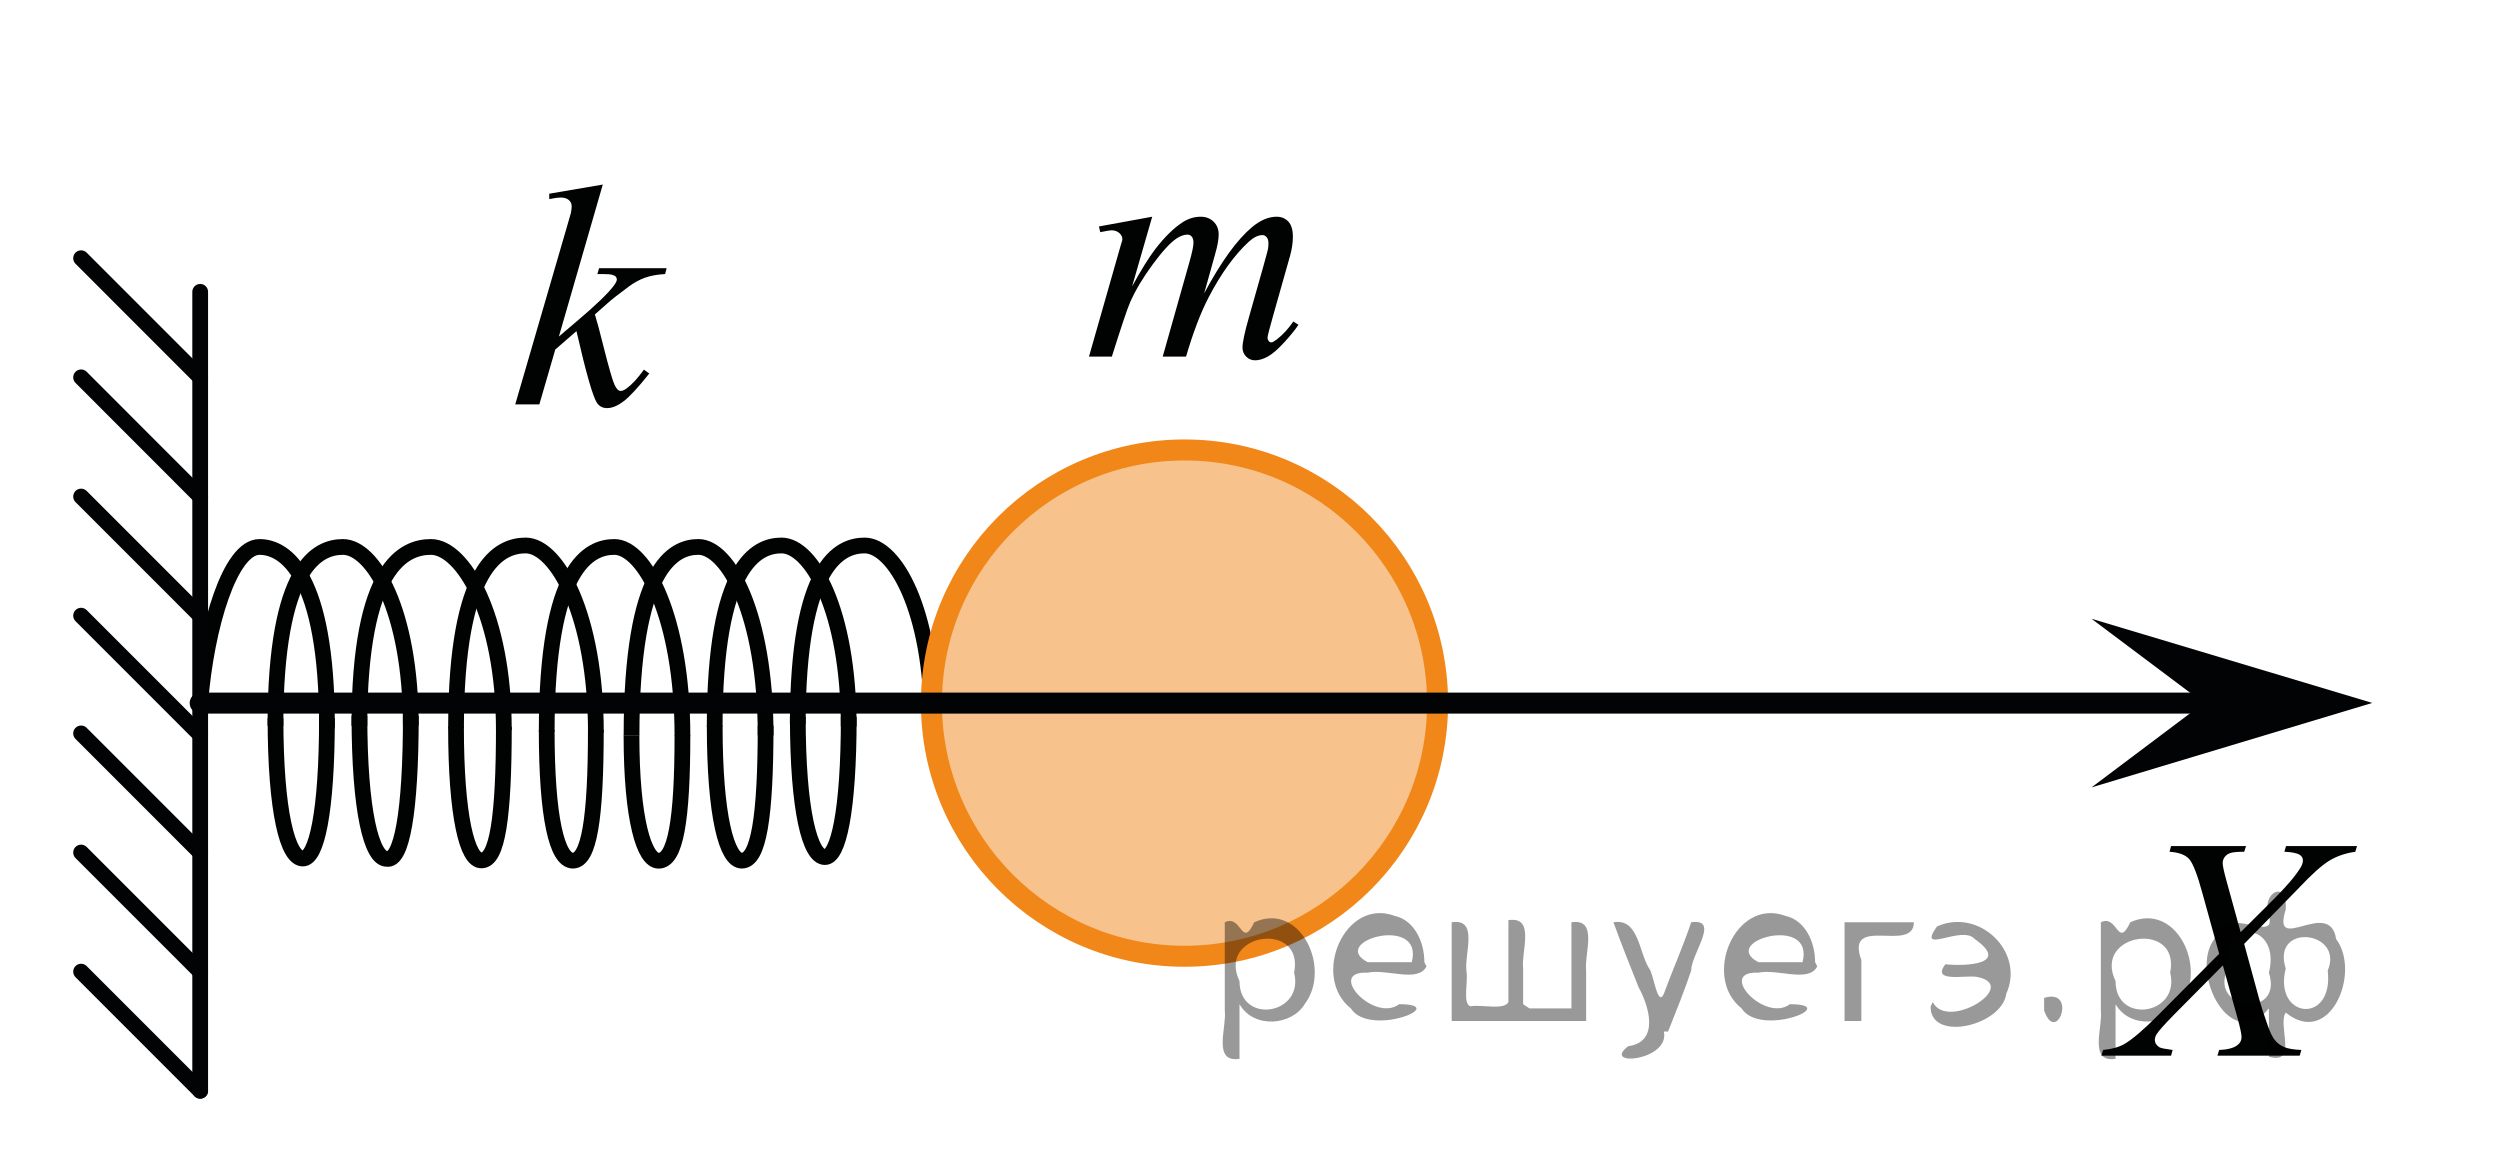 <?xml version="1.0" encoding="utf-8"?>
<!-- Generator: Adobe Illustrator 16.0.0, SVG Export Plug-In . SVG Version: 6.00 Build 0)  -->
<!DOCTYPE svg PUBLIC "-//W3C//DTD SVG 1.1//EN" "http://www.w3.org/Graphics/SVG/1.1/DTD/svg11.dtd">
<svg version="1.1" id="Слой_1" xmlns="http://www.w3.org/2000/svg" xmlns:xlink="http://www.w3.org/1999/xlink" x="0px" y="0px"
	 width="119px" height="56px" viewBox="0 0 119 56" enable-background="new 0 0 119 56" xml:space="preserve">
<path fill="none" stroke="#010202" stroke-width="0.75" stroke-linejoin="round" stroke-miterlimit="8" d="M23.984,34.596
	c0,4.334-0.312,6.359-1.067,6.359c-0.675,0.02-1.211-2.078-1.211-6.359"/>
<path fill="none" stroke="#010202" stroke-width="0.75" stroke-linejoin="round" stroke-miterlimit="8" d="M21.707,34.668
	c0-7.801,2.096-8.703,3.317-8.703c1.472,0,3.34,3.291,3.34,8.906"/>
<path fill="none" stroke="#010202" stroke-width="0.75" stroke-linejoin="round" stroke-miterlimit="8" d="M28.362,34.75
	c0,4.236-0.322,6.217-1.096,6.217c-0.757-0.014-1.243-2.033-1.243-6.217"/>
<path fill="none" stroke="#010202" stroke-width="0.75" stroke-linejoin="round" stroke-miterlimit="8" d="M26.023,34.828
	c0-7.885,2.037-8.793,3.22-8.793c1.429,0,3.241,3.328,3.241,8.998"/>
<path fill="none" stroke="#010202" stroke-width="0.75" stroke-linejoin="round" stroke-miterlimit="8" d="M32.484,35.004
	c0,4.068-0.334,5.967-1.135,5.967c-0.685-0.004-1.29-1.951-1.29-5.967"/>
<path fill="none" stroke="#010202" stroke-width="0.75" stroke-linejoin="round" stroke-miterlimit="8" d="M30.061,35.014
	c0-8.051,2.014-8.98,3.182-8.98c1.409,0,3.201,3.178,3.201,8.969"/>
<path fill="none" stroke="#010202" stroke-width="0.75" stroke-linejoin="round" stroke-miterlimit="8" d="M36.444,34.539
	c0,4.381-0.335,6.428-1.135,6.428c-0.713,0-1.289-2.1-1.289-6.428"/>
<path fill="none" stroke="#010202" stroke-width="0.75" stroke-linejoin="round" stroke-miterlimit="8" d="M34.019,34.594
	c0-7.734,2.012-8.629,3.182-8.629c1.409,0,3.197,3.055,3.197,8.617"/>
<path fill="none" stroke="#010202" stroke-width="0.75" stroke-linejoin="round" stroke-miterlimit="8" d="M40.401,34.115
	c0,4.553-0.504,6.682-1.135,6.682c-0.712,0-1.291-2.186-1.291-6.682"/>
<path fill="none" stroke="#010202" stroke-width="0.75" stroke-linejoin="round" stroke-miterlimit="8" d="M37.974,34.477
	c0-7.631,2.012-8.512,3.183-8.512c1.409,0,3.2,3.014,3.2,8.5"/>
<path fill="none" stroke="#010202" stroke-width="0.75" stroke-linejoin="round" stroke-miterlimit="8" d="M15.563,34.186
	c0,4.553-0.511,6.68-1.147,6.68c-0.719,0-1.302-2.184-1.302-6.68"/>
<path fill="none" stroke="#010202" stroke-width="0.75" stroke-linejoin="round" stroke-miterlimit="8" d="M13.111,34.547
	c0-7.631,2.032-8.512,3.213-8.512c1.423,0,3.23,3.014,3.23,8.5"/>
<path fill="none" stroke="#010202" stroke-width="0.75" stroke-linejoin="round" stroke-miterlimit="8" d="M19.556,34.072
	c0,4.639-0.445,6.928-1.146,6.809c-0.719,0-1.301-2.229-1.301-6.809"/>
<path fill="none" stroke="#010202" stroke-width="0.75" stroke-linejoin="round" stroke-miterlimit="8" d="M17.107,34.547
	c0-7.631,2.153-8.512,3.407-8.512c1.507,0,3.469,3.229,3.469,8.715"/>
<path fill="none" stroke="#010202" stroke-width="0.75" stroke-linecap="round" stroke-linejoin="round" stroke-miterlimit="8" d="
	M9.529,33.467c0.284-3.652,1.43-7.432,2.823-7.432c1.226,0,3.211,1.32,3.211,8.514"/>
<g>
	<g>
		<defs>
			<rect id="SVGID_1_" x="48.811" y="7.285" width="16.44" height="13.809"/>
		</defs>
		<clipPath id="SVGID_2_">
			<use xlink:href="#SVGID_1_"  overflow="visible"/>
		</clipPath>
		<g clip-path="url(#SVGID_2_)">
		</g>
	</g>
	<g>
		<defs>
			<polygon id="SVGID_3_" points="49.043,21.08 65.483,21.08 65.483,7.381 49.043,7.381 49.043,21.08 			"/>
		</defs>
		<clipPath id="SVGID_4_">
			<use xlink:href="#SVGID_3_"  overflow="visible"/>
		</clipPath>
		<g clip-path="url(#SVGID_4_)">
			<path fill="#010202" d="M54.845,10.316l-0.957,3.318c0.427-0.78,0.79-1.366,1.089-1.759c0.466-0.608,0.92-1.05,1.361-1.324
				c0.26-0.157,0.532-0.235,0.817-0.235c0.245,0,0.449,0.078,0.611,0.235c0.162,0.157,0.243,0.358,0.243,0.604
				c0,0.24-0.056,0.555-0.169,0.941l-0.522,1.869c0.799-1.496,1.557-2.546,2.273-3.149c0.397-0.333,0.79-0.5,1.177-0.5
				c0.226,0,0.411,0.077,0.556,0.231s0.217,0.394,0.217,0.718c0,0.284-0.044,0.586-0.132,0.905l-0.81,2.862
				c-0.177,0.623-0.265,0.969-0.265,1.037c0,0.069,0.022,0.128,0.066,0.177c0.029,0.034,0.069,0.052,0.118,0.052
				s0.135-0.047,0.257-0.14c0.28-0.216,0.542-0.501,0.788-0.854l0.243,0.154c-0.123,0.196-0.34,0.466-0.651,0.81
				c-0.312,0.343-0.578,0.576-0.798,0.698c-0.221,0.123-0.425,0.185-0.611,0.185c-0.172,0-0.315-0.059-0.431-0.177
				s-0.173-0.263-0.173-0.435c0-0.235,0.101-0.708,0.302-1.42l0.669-2.362c0.152-0.544,0.233-0.846,0.243-0.904
				c0.015-0.094,0.022-0.185,0.022-0.272c0-0.123-0.027-0.219-0.081-0.287c-0.059-0.068-0.125-0.104-0.199-0.104
				c-0.206,0-0.424,0.106-0.655,0.316c-0.677,0.623-1.31,1.497-1.898,2.62c-0.388,0.741-0.75,1.69-1.089,2.848h-1.111l1.258-4.452
				c0.137-0.48,0.206-0.802,0.206-0.964c0-0.132-0.027-0.23-0.081-0.294c-0.054-0.063-0.12-0.096-0.199-0.096
				c-0.162,0-0.333,0.059-0.515,0.177c-0.294,0.191-0.673,0.601-1.137,1.229c-0.464,0.628-0.823,1.229-1.078,1.803
				c-0.123,0.27-0.415,1.136-0.875,2.598h-1.089l1.361-4.769l0.177-0.618c0.034-0.093,0.052-0.161,0.052-0.206
				c0-0.107-0.049-0.204-0.147-0.29s-0.223-0.129-0.375-0.129c-0.064,0-0.241,0.029-0.53,0.088l-0.066-0.271L54.845,10.316z"/>
		</g>
	</g>
</g>
<g>
	<g>
		<defs>
			<rect id="SVGID_5_" x="97.115" y="36.527" width="17.756" height="16.439"/>
		</defs>
		<clipPath id="SVGID_6_">
			<use xlink:href="#SVGID_5_"  overflow="visible"/>
		</clipPath>
		<g clip-path="url(#SVGID_6_)">
		</g>
	</g>
	<g>
		<defs>
			<polygon id="SVGID_7_" points="97.349,52.994 115.159,52.994 115.159,36.555 97.349,36.555 97.349,52.994 			"/>
		</defs>
		<clipPath id="SVGID_8_">
			<use xlink:href="#SVGID_7_"  overflow="visible"/>
		</clipPath>
		<g clip-path="url(#SVGID_8_)">
			<path fill="#010202" d="M108.816,40.273h3.378l-0.081,0.271c-0.476,0.068-0.892,0.213-1.247,0.43
				c-0.355,0.219-0.841,0.654-1.453,1.307l-2.591,2.648l0.729,2.672c0.069,0.256,0.196,0.65,0.383,1.186
				c0.118,0.342,0.235,0.586,0.354,0.729c0.117,0.141,0.266,0.25,0.445,0.326c0.179,0.076,0.449,0.121,0.813,0.137l-0.081,0.271
				h-3.914l0.081-0.271c0.401-0.016,0.691-0.092,0.868-0.229c0.132-0.098,0.198-0.225,0.198-0.383c0-0.137-0.063-0.439-0.191-0.904
				l-0.699-2.51l-2.34,2.361c-0.456,0.467-0.729,0.773-0.816,0.92c-0.054,0.09-0.081,0.176-0.081,0.258
				c0,0.148,0.073,0.268,0.221,0.361c0.068,0.039,0.277,0.08,0.626,0.125l-0.074,0.271h-3.318l0.081-0.271
				c0.417-0.039,0.758-0.135,1.022-0.287c0.388-0.23,0.923-0.689,1.604-1.377l2.899-2.914l-0.795-2.877
				c-0.24-0.883-0.45-1.426-0.629-1.629c-0.18-0.203-0.492-0.32-0.938-0.35l0.073-0.271h3.569l-0.089,0.271
				c-0.328,0-0.551,0.021-0.666,0.063s-0.203,0.105-0.265,0.191S105.8,40.98,105.8,41.09c0,0.117,0.059,0.393,0.177,0.824
				l0.677,2.457l1.567-1.561c0.618-0.617,1.042-1.115,1.272-1.492c0.084-0.133,0.126-0.252,0.126-0.354
				c0-0.113-0.047-0.201-0.141-0.266c-0.132-0.088-0.38-0.141-0.743-0.154L108.816,40.273z"/>
		</g>
	</g>
</g>
<polygon fill="#020304" points="104.901,33.463 99.555,29.453 112.92,33.459 99.557,37.48 "/>
<polygon opacity="0.5" fill="#F18619" enable-background="new    " points="49.83,43.574 52.046,44.707 53.885,45.252 
	55.888,45.502 57.418,45.469 59.775,44.973 61.497,44.375 62.92,43.506 63.95,42.754 64.846,42.035 66.393,40.168 67.959,36.801 
	68.122,36.174 68.354,34.799 68.427,33.627 68.428,32.756 68.19,31.076 68.19,31.076 67.334,28.443 66.387,26.756 64.312,24.398 
	61.769,22.689 59.857,21.926 57.743,21.496 56.019,21.418 52.482,22.064 50.135,23.162 47.711,25.102 45.566,28.154 44.334,32.082 
	44.396,34.682 45.261,38.102 47.579,41.688 "/>
<line fill="none" x1="62.698" y1="24.305" x2="62.613" y2="24.25"/>
<path fill="none" stroke="#F18619" stroke-miterlimit="10" d="M56.383,21.418c-6.655,0-12.047,5.393-12.047,12.053
	c0,6.654,5.391,12.047,12.047,12.047c6.655,0,12.046-5.391,12.046-12.047C68.428,26.811,63.036,21.418,56.383,21.418L56.383,21.418z
	"/>
<g>
	<g>
		<defs>
			<rect id="SVGID_9_" x="18.539" y="5.457" width="13.81" height="17.756"/>
		</defs>
		<clipPath id="SVGID_10_">
			<use xlink:href="#SVGID_9_"  overflow="visible"/>
		</clipPath>
		<g clip-path="url(#SVGID_10_)">
		</g>
	</g>
	<g>
		<defs>
			<polygon id="SVGID_11_" points="18.84,23.363 32.54,23.363 32.54,5.553 18.84,5.553 18.84,23.363 			"/>
		</defs>
		<clipPath id="SVGID_12_">
			<use xlink:href="#SVGID_11_"  overflow="visible"/>
		</clipPath>
		<g clip-path="url(#SVGID_12_)">
			<path fill="#010202" d="M28.693,8.785l-2.09,7.233l0.839-0.714c0.917-0.774,1.513-1.349,1.788-1.722
				c0.088-0.122,0.132-0.216,0.132-0.279c0-0.044-0.015-0.086-0.044-0.125c-0.029-0.04-0.087-0.071-0.173-0.096
				c-0.086-0.024-0.237-0.037-0.453-0.037h-0.257l0.081-0.279h3.216l-0.074,0.279c-0.368,0.02-0.686,0.077-0.953,0.173
				c-0.268,0.096-0.526,0.236-0.776,0.423c-0.496,0.368-0.822,0.623-0.979,0.766l-0.633,0.56c0.108,0.353,0.241,0.846,0.397,1.479
				c0.265,1.05,0.444,1.673,0.537,1.869s0.189,0.294,0.287,0.294c0.083,0,0.182-0.041,0.294-0.125
				c0.255-0.186,0.527-0.482,0.817-0.89l0.257,0.184c-0.535,0.672-0.944,1.115-1.229,1.328c-0.284,0.214-0.544,0.32-0.78,0.32
				c-0.206,0-0.366-0.081-0.479-0.243c-0.196-0.289-0.522-1.43-0.979-3.422l-1.008,0.876l-0.758,2.612h-1.148l2.443-8.396
				l0.206-0.714c0.024-0.123,0.037-0.23,0.037-0.324c0-0.117-0.045-0.216-0.136-0.294c-0.091-0.079-0.222-0.118-0.394-0.118
				c-0.113,0-0.292,0.024-0.537,0.074V9.22L28.693,8.785z"/>
		</g>
	</g>
</g>
<line fill="none" stroke="#020304" stroke-width="0.75" stroke-linecap="round" stroke-linejoin="round" stroke-miterlimit="10" x1="9.529" y1="51.92" x2="9.529" y2="13.891"/>
<line fill="none" stroke="#020304" stroke-width="0.75" stroke-linecap="round" stroke-linejoin="round" stroke-miterlimit="10" x1="9.529" y1="17.961" x2="3.86" y2="12.291"/>
<line fill="none" stroke="#020304" stroke-width="0.75" stroke-linecap="round" stroke-linejoin="round" stroke-miterlimit="10" x1="9.529" y1="23.635" x2="3.86" y2="17.961"/>
<line fill="none" stroke="#020304" stroke-width="0.75" stroke-linecap="round" stroke-linejoin="round" stroke-miterlimit="10" x1="9.529" y1="29.305" x2="3.86" y2="23.635"/>
<line fill="none" stroke="#020304" stroke-width="0.75" stroke-linecap="round" stroke-linejoin="round" stroke-miterlimit="10" x1="9.529" y1="34.975" x2="3.86" y2="29.305"/>
<line fill="none" stroke="#020304" stroke-width="0.75" stroke-linecap="round" stroke-linejoin="round" stroke-miterlimit="10" x1="9.529" y1="40.58" x2="3.86" y2="34.91"/>
<line fill="none" stroke="#020304" stroke-width="0.75" stroke-linecap="round" stroke-linejoin="round" stroke-miterlimit="10" x1="9.529" y1="46.25" x2="3.86" y2="40.58"/>
<line fill="none" stroke="#020304" stroke-width="0.75" stroke-linecap="round" stroke-linejoin="round" stroke-miterlimit="10" x1="9.529" y1="51.92" x2="3.86" y2="46.25"/>
<path fill="none" d="M0,0"/>
<path fill="none" d="M119,56"/>
<line fill="none" stroke="#020304" stroke-linecap="round" stroke-linejoin="round" stroke-miterlimit="10" x1="105.406" y1="33.467" x2="9.529" y2="33.467"/>
<g>
</g>
<g>
</g>
<g>
</g>
<g>
</g>
<g>
</g>
<g>
</g>
<g style="stroke:none;fill:#000;fill-opacity:0.4" > <path d="m 59.0,47.9 c 0,0.8 0,1.6 0,2.5 -1.3,0.2 -0.6,-1.5 -0.7,-2.3 0,-1.4 0,-2.8 0,-4.2 0.8,-0.4 0.8,1.3 1.4,0.0 2.2,-1.0 3.7,2.2 2.4,3.9 -0.6,1.0 -2.4,1.2 -3.1,0.0 z m 2.6,-1.6 c 0.5,-2.5 -3.7,-1.9 -2.6,0.4 0.0,2.1 3.1,1.6 2.6,-0.4 z" /> <path d="m 67.9,46.0 c -0.4,0.8 -1.9,0.1 -2.8,0.3 -2.0,-0.1 0.3,2.4 1.5,1.5 2.5,0.0 -1.4,1.6 -2.3,0.2 -1.9,-1.5 -0.3,-5.3 2.1,-4.4 0.9,0.2 1.4,1.2 1.4,2.2 z m -0.7,-0.2 c 0.6,-2.3 -4.0,-1.0 -2.1,0.0 0.7,0 1.4,-0.0 2.1,-0.0 z" /> <path d="m 72.8,48.0 c 0.6,0 1.3,0 2.0,0 0,-1.3 0,-2.7 0,-4.1 1.3,-0.2 0.6,1.5 0.7,2.3 0,0.8 0,1.6 0,2.4 -2.1,0 -4.2,0 -6.4,0 0,-1.5 0,-3.1 0,-4.7 1.3,-0.2 0.6,1.5 0.7,2.3 0.1,0.5 -0.2,1.6 0.2,1.7 0.5,-0.1 1.6,0.2 1.8,-0.2 0,-1.3 0,-2.6 0,-3.9 1.3,-0.2 0.6,1.5 0.7,2.3 0,0.5 0,1.1 0,1.7 z" /> <path d="m 79.2,49.1 c 0.3,1.4 -3.0,1.7 -1.7,0.7 1.5,-0.2 1.0,-1.9 0.5,-2.8 -0.4,-1.0 -0.8,-2.0 -1.2,-3.1 1.2,-0.2 1.2,1.4 1.7,2.2 0.2,0.2 0.4,1.9 0.7,1.2 0.4,-1.1 0.9,-2.2 1.3,-3.4 1.4,-0.2 0.0,1.5 -0.0,2.3 -0.3,0.9 -0.7,1.9 -1.1,2.9 z" /> <path d="m 86.5,46.0 c -0.4,0.8 -1.9,0.1 -2.8,0.3 -2.0,-0.1 0.3,2.4 1.5,1.5 2.5,0.0 -1.4,1.6 -2.3,0.2 -1.9,-1.5 -0.3,-5.3 2.1,-4.4 0.9,0.2 1.4,1.2 1.4,2.2 z m -0.7,-0.2 c 0.6,-2.3 -4.0,-1.0 -2.1,0.0 0.7,0 1.4,-0.0 2.1,-0.0 z" /> <path d="m 87.8,48.6 c 0,-1.5 0,-3.1 0,-4.7 1.1,0 2.2,0 3.3,0 0.0,1.5 -3.3,-0.4 -2.5,1.8 0,0.9 0,1.9 0,2.9 -0.2,0 -0.5,0 -0.7,0 z" /> <path d="m 92.0,47.7 c 0.7,1.4 4.2,-0.8 2.1,-1.2 -0.5,-0.1 -2.2,0.3 -1.5,-0.6 1.0,0.1 3.1,0.0 1.4,-1.2 -0.6,-0.7 -2.8,0.8 -1.8,-0.6 2.0,-0.9 4.2,1.2 3.3,3.2 -0.2,1.5 -3.5,2.3 -3.6,0.7 l 0,-0.1 0,-0.0 0,0 z" /> <path d="m 97.3,47.5 c 1.6,-0.5 0.6,2.3 -0.0,0.6 -0.0,-0.2 0.0,-0.4 0.0,-0.6 z" /> <path d="m 100.7,47.9 c 0,0.8 0,1.6 0,2.5 -1.3,0.2 -0.6,-1.5 -0.7,-2.3 0,-1.4 0,-2.8 0,-4.2 0.8,-0.4 0.8,1.3 1.4,0.0 2.2,-1.0 3.7,2.2 2.4,3.9 -0.6,1.0 -2.4,1.2 -3.1,0.0 z m 2.6,-1.6 c 0.5,-2.5 -3.7,-1.9 -2.6,0.4 0.0,2.1 3.1,1.6 2.6,-0.4 z" /> <path d="m 106.0,46.2 c -0.8,1.9 2.7,2.3 2.0,0.1 0.6,-2.4 -2.3,-2.7 -2.0,-0.1 z m 2.0,4.2 c 0,-0.8 0,-1.6 0,-2.4 -1.8,2.2 -3.8,-1.7 -2.6,-3.3 0.4,-1.8 3.0,0.3 2.6,-1.1 -0.4,-1.1 0.9,-1.8 0.8,-0.3 -0.7,2.2 2.1,-0.6 2.4,1.4 1.2,1.6 -0.3,5.2 -2.4,3.5 -0.4,0.6 0.6,2.5 -0.8,2.1 z m 2.8,-4.2 c 0.8,-1.9 -2.7,-2.3 -2.0,-0.1 -0.6,2.4 2.3,2.7 2.0,0.1 z" /> </g></svg>

<!--File created and owned by https://sdamgia.ru. Copying is prohibited. All rights reserved.-->
